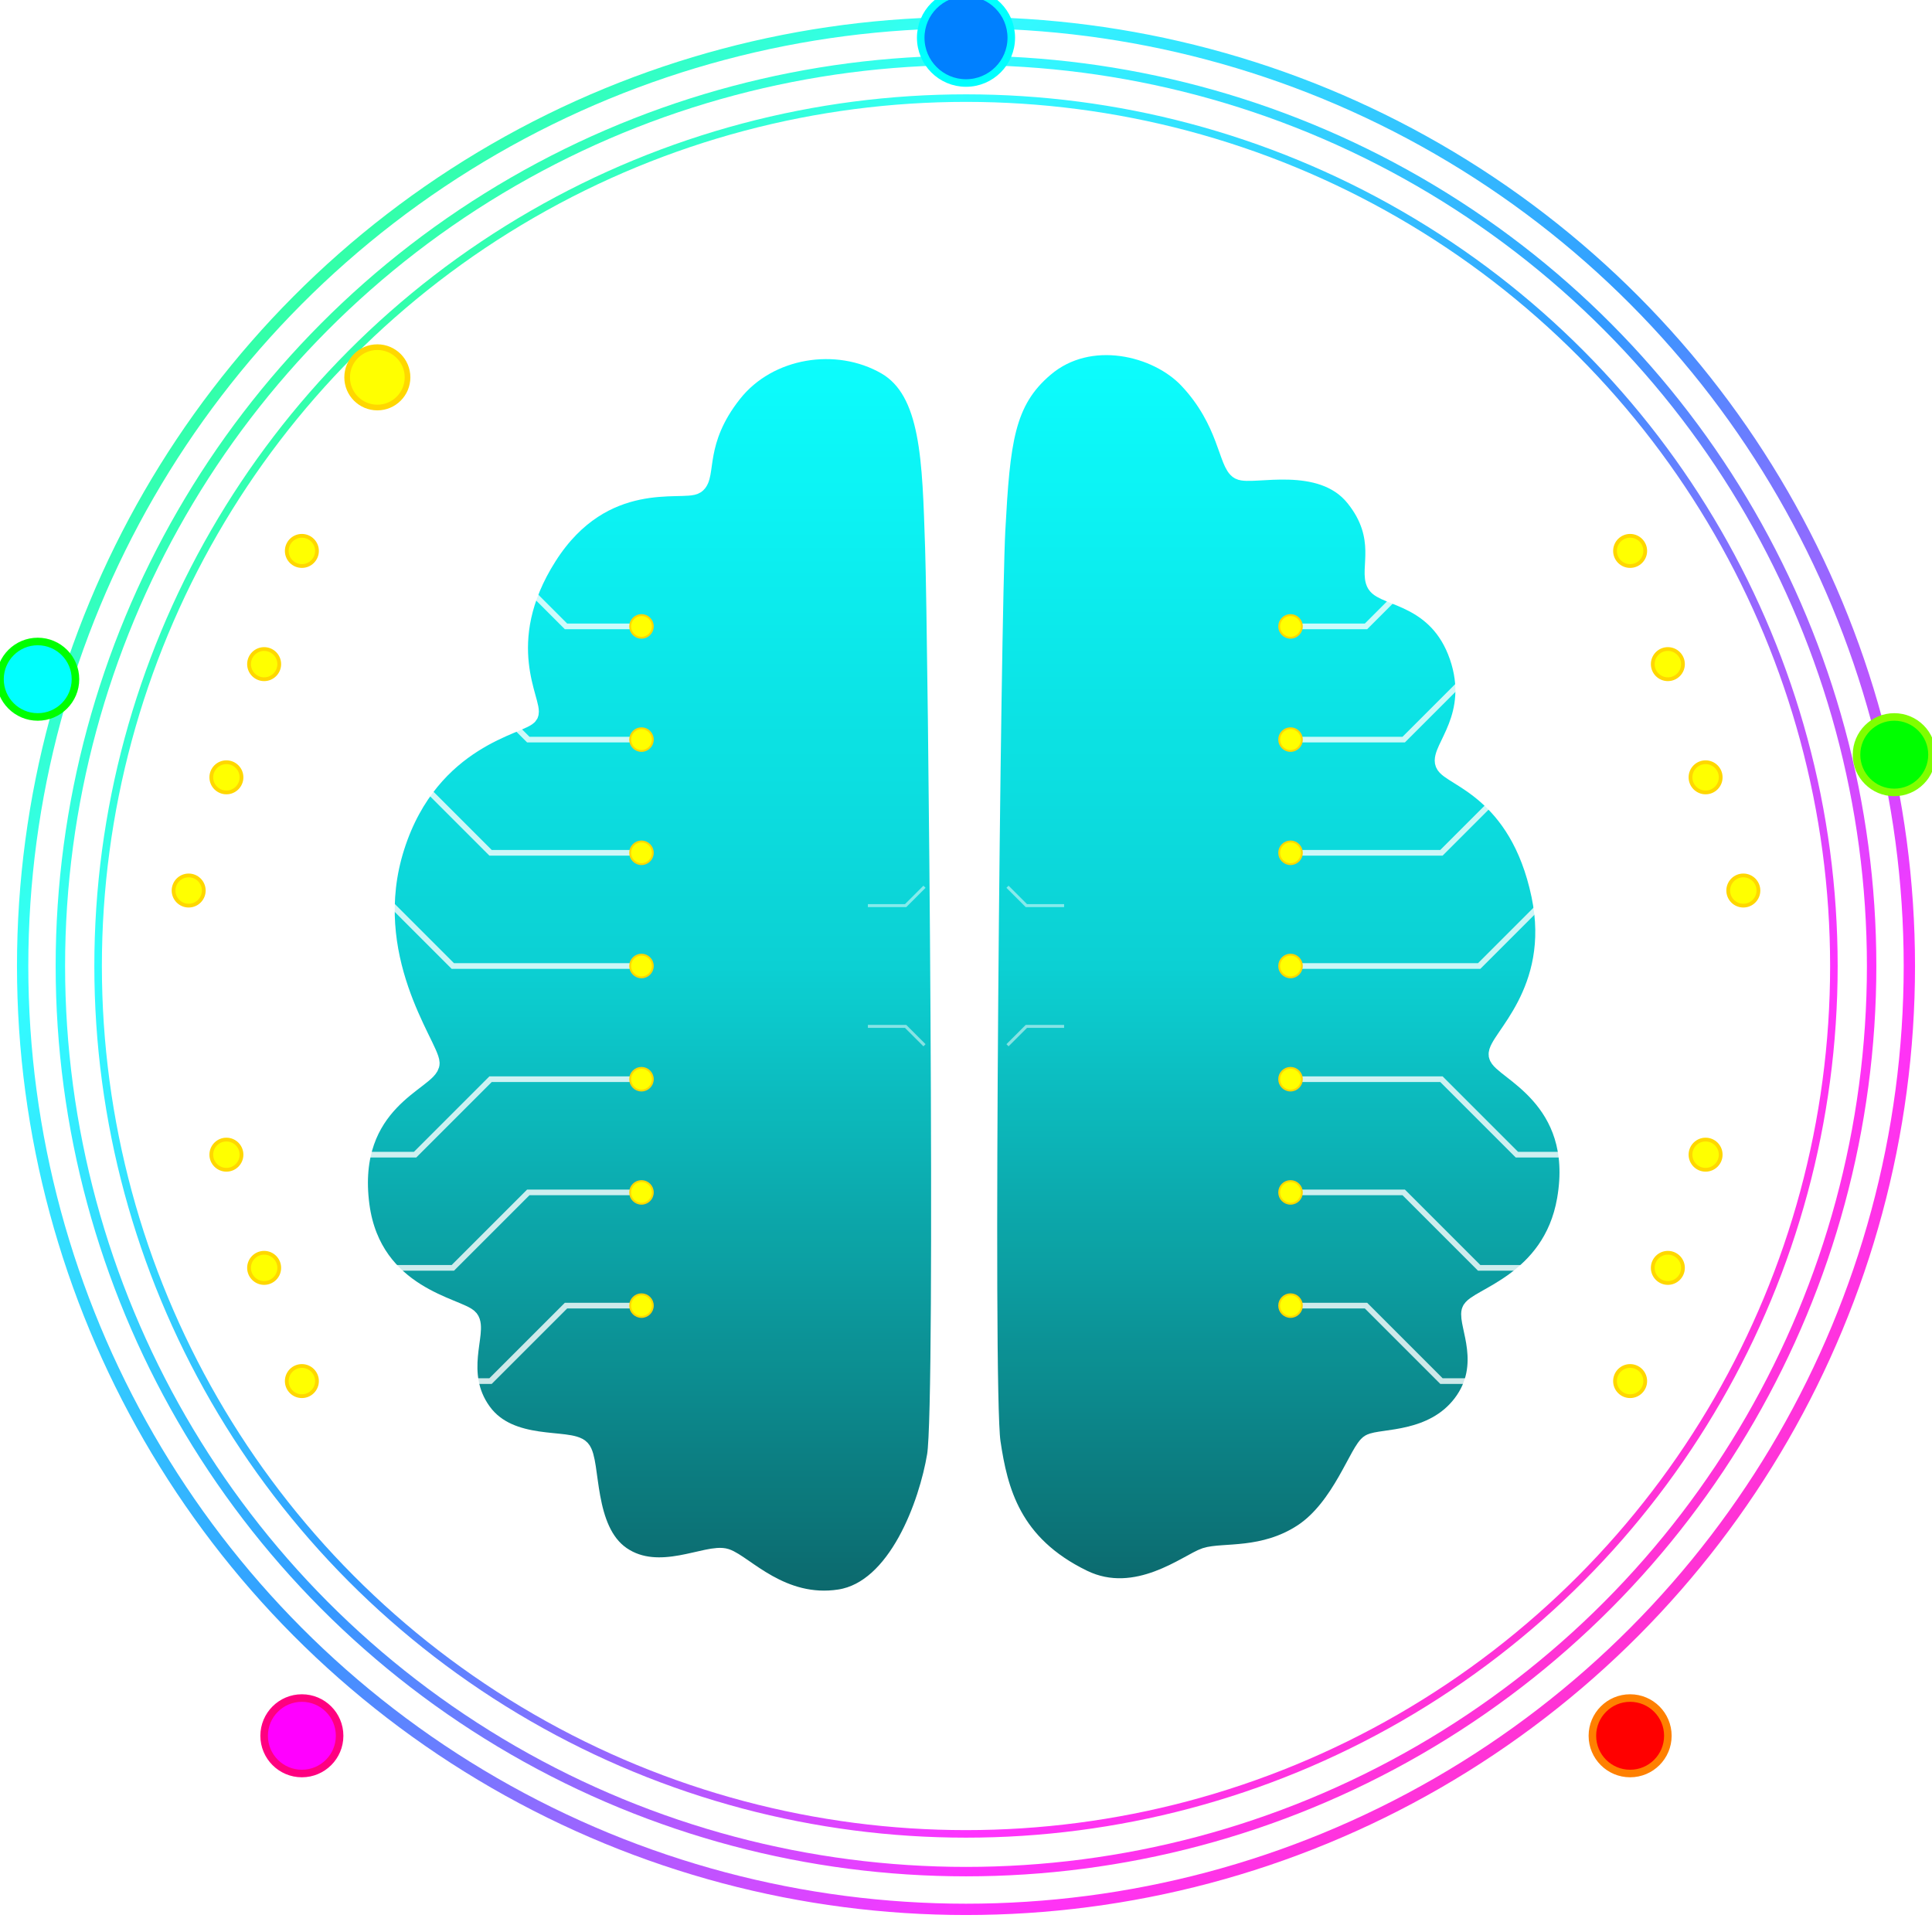 <svg width="32" height="32" viewBox="0 0 512 512" xmlns="http://www.w3.org/2000/svg">
  <defs>
    <!-- Gradients for orbital rings -->
    <linearGradient id="orbitGradient" x1="0%" y1="0%" x2="100%" y2="100%">
      <stop offset="0%" style="stop-color:#00ff00;stop-opacity:1" />
      <stop offset="25%" style="stop-color:#00ffff;stop-opacity:1" />
      <stop offset="50%" style="stop-color:#0080ff;stop-opacity:1" />
      <stop offset="75%" style="stop-color:#ff00ff;stop-opacity:1" />
      <stop offset="100%" style="stop-color:#ff0080;stop-opacity:1" />
    </linearGradient>
    
    <!-- Brain gradient (matching your cyan to teal) -->
    <linearGradient id="brainGrad" x1="0%" y1="0%" x2="0%" y2="100%">
      <stop offset="0%" style="stop-color:#00FFFF;stop-opacity:1" />
      <stop offset="50%" style="stop-color:#00CED1;stop-opacity:1" />
      <stop offset="100%" style="stop-color:#006064;stop-opacity:1" />
    </linearGradient>
    
    <!-- Glow effect -->
    <filter id="glow">
      <feGaussianBlur stdDeviation="3" result="coloredBlur"/>
      <feMerge>
        <feMergeNode in="coloredBlur"/>
        <feMergeNode in="SourceGraphic"/>
      </feMerge>
    </filter>
    
    <!-- Circuit node template -->
    <circle id="node" r="4" fill="#ffff00" stroke="#ffd700" stroke-width="1" filter="url(#glow)"/>
    <circle id="smallNode" r="3" fill="#ffff00" stroke="#ffd700" stroke-width="0.5"/>
  </defs>
  
  <!-- Orbital rings (edge to edge) -->
  <g stroke="url(#orbitGradient)" fill="none" opacity="0.8">
    <circle cx="256" cy="256" r="250" stroke-width="3" filter="url(#glow)"/>
    <circle cx="256" cy="256" r="240" stroke-width="2.5"/>
    <circle cx="256" cy="256" r="230" stroke-width="2"/>
  </g>
  
  <!-- Orbital nodes -->
  <g>
    <!-- Top blue node -->
    <circle cx="256" cy="10" r="12" fill="#0080ff" stroke="#00ffff" stroke-width="2" filter="url(#glow)"/>
    <!-- Left cyan node -->
    <circle cx="10" cy="180" r="10" fill="#00ffff" stroke="#00ff00" stroke-width="2" filter="url(#glow)"/>
    <!-- Bottom left purple node -->
    <circle cx="80" cy="460" r="10" fill="#ff00ff" stroke="#ff0080" stroke-width="2" filter="url(#glow)"/>
    <!-- Bottom right red node -->
    <circle cx="432" cy="460" r="10" fill="#ff0000" stroke="#ff8000" stroke-width="2" filter="url(#glow)"/>
    <!-- Right green node -->
    <circle cx="502" cy="200" r="10" fill="#00ff00" stroke="#80ff00" stroke-width="2" filter="url(#glow)"/>
    <!-- Upper left yellow node -->
    <circle cx="100" cy="100" r="8" fill="#ffff00" stroke="#ffd700" stroke-width="1.5" filter="url(#glow)"/>
  </g>
  
  <!-- Complex organic brain shape (scaled larger for better visibility in favicon) -->
  <g transform="translate(256, 256) scale(1.8, 1.8)">
    <g fill="url(#brainGrad)" stroke="#FFFFFF" stroke-width="3" stroke-linejoin="round" opacity="0.95" transform="translate(-128, -128)">
      <!-- Left Lobe -->
      <path d="m123.48 66.47c.43 12.92 1.59 125.78.28 133.63-1.18 7.07-5.7 19.84-14.33 21.18s-14.23-5.15-16.82-6-9.75 3.53-15.41-.34-4.42-14-6-15.72-10.34.31-14.54-5.49-.55-12-1.88-13.68-14.27-3.2-16.1-16.75c-2.08-15.55 10.39-18.59 10.32-21.01s-10.34-15.65-5.14-31.91 18.88-18 19.68-19.46-5.46-10.42 2.78-23.34 20.13-9.43 21.82-10.58-.29-6.24 5.44-13.45c5.29-6.66 15.41-8.3 22.72-4.09 6.63 3.86 6.75 14.09 7.18 27.01z"/>
      <!-- Right Lobe -->
      <path d="m132.29 63.82c-.67 13-1.88 126.42-.7 134.33 1.06 7.12 3 15.1 13.59 20.24 8 3.88 15.62-2.43 18.13-3.25s8.51.27 14.32-3.53 8.34-12.3 9.92-13.19 9.23-.12 13.6-5.89.8-11.79 1.3-13.67 11.92-4.1 14.06-16.43c2.64-15.17-9.72-19.26-10.06-21.31s9.28-9.24 6.29-23.55c-3.27-15.63-13.39-17.49-14.16-19.42s5.16-6.87 2.08-15.8-11-8.73-12.16-10.66 1.67-6.79-3.18-12.79c-5.05-6.25-15.3-3.09-17-4s-1.66-7.15-7.53-13.37c-4.6-4.87-14.63-7.39-21.29-1.73-5.91 5-6.5 11.04-7.21 24.02z"/>
    </g>
  </g>
  
  <!-- Circuit lines extending from brain (adjusted for larger brain) -->
  <g stroke="#ffffff" stroke-width="1.5" fill="none" opacity="0.8">
    <!-- Left side circuits -->
    <path d="M 170,256 L 120,256 L 100,236 L 50,236"/>
    <path d="M 170,226 L 130,226 L 110,206 L 60,206"/>
    <path d="M 170,286 L 130,286 L 110,306 L 60,306"/>
    <path d="M 170,196 L 140,196 L 120,176 L 70,176"/>
    <path d="M 170,316 L 140,316 L 120,336 L 70,336"/>
    <path d="M 170,166 L 150,166 L 130,146 L 80,146"/>
    <path d="M 170,346 L 150,346 L 130,366 L 80,366"/>
    
    <!-- Right side circuits (mirrored) -->
    <path d="M 342,256 L 392,256 L 412,236 L 462,236"/>
    <path d="M 342,226 L 382,226 L 402,206 L 452,206"/>
    <path d="M 342,286 L 382,286 L 402,306 L 452,306"/>
    <path d="M 342,196 L 372,196 L 392,176 L 442,176"/>
    <path d="M 342,316 L 372,316 L 392,336 L 442,336"/>
    <path d="M 342,166 L 362,166 L 382,146 L 432,146"/>
    <path d="M 342,346 L 362,346 L 382,366 L 432,366"/>
  </g>
  
  <!-- Circuit nodes at connection points -->
  <g>
    <!-- Left side nodes -->
    <use href="#node" x="50" y="236"/>
    <use href="#node" x="60" y="206"/>
    <use href="#node" x="60" y="306"/>
    <use href="#node" x="70" y="176"/>
    <use href="#node" x="70" y="336"/>
    <use href="#node" x="80" y="146"/>
    <use href="#node" x="80" y="366"/>
    
    <!-- Brain connection nodes (left) -->
    <use href="#smallNode" x="170" y="256"/>
    <use href="#smallNode" x="170" y="226"/>
    <use href="#smallNode" x="170" y="286"/>
    <use href="#smallNode" x="170" y="196"/>
    <use href="#smallNode" x="170" y="316"/>
    <use href="#smallNode" x="170" y="166"/>
    <use href="#smallNode" x="170" y="346"/>
    
    <!-- Right side nodes -->
    <use href="#node" x="462" y="236"/>
    <use href="#node" x="452" y="206"/>
    <use href="#node" x="452" y="306"/>
    <use href="#node" x="442" y="176"/>
    <use href="#node" x="442" y="336"/>
    <use href="#node" x="432" y="146"/>
    <use href="#node" x="432" y="366"/>
    
    <!-- Brain connection nodes (right) -->
    <use href="#smallNode" x="342" y="256"/>
    <use href="#smallNode" x="342" y="226"/>
    <use href="#smallNode" x="342" y="286"/>
    <use href="#smallNode" x="342" y="196"/>
    <use href="#smallNode" x="342" y="316"/>
    <use href="#smallNode" x="342" y="166"/>
    <use href="#smallNode" x="342" y="346"/>
  </g>
  
  <!-- Additional circuit patterns on brain surface -->
  <g stroke="#ffffff" stroke-width="0.8" fill="none" opacity="0.5">
    <path d="M 230,240 L 240,240 L 245,235"/>
    <path d="M 230,272 L 240,272 L 245,277"/>
    <path d="M 282,240 L 272,240 L 267,235"/>
    <path d="M 282,272 L 272,272 L 267,277"/>
  </g>
</svg>

